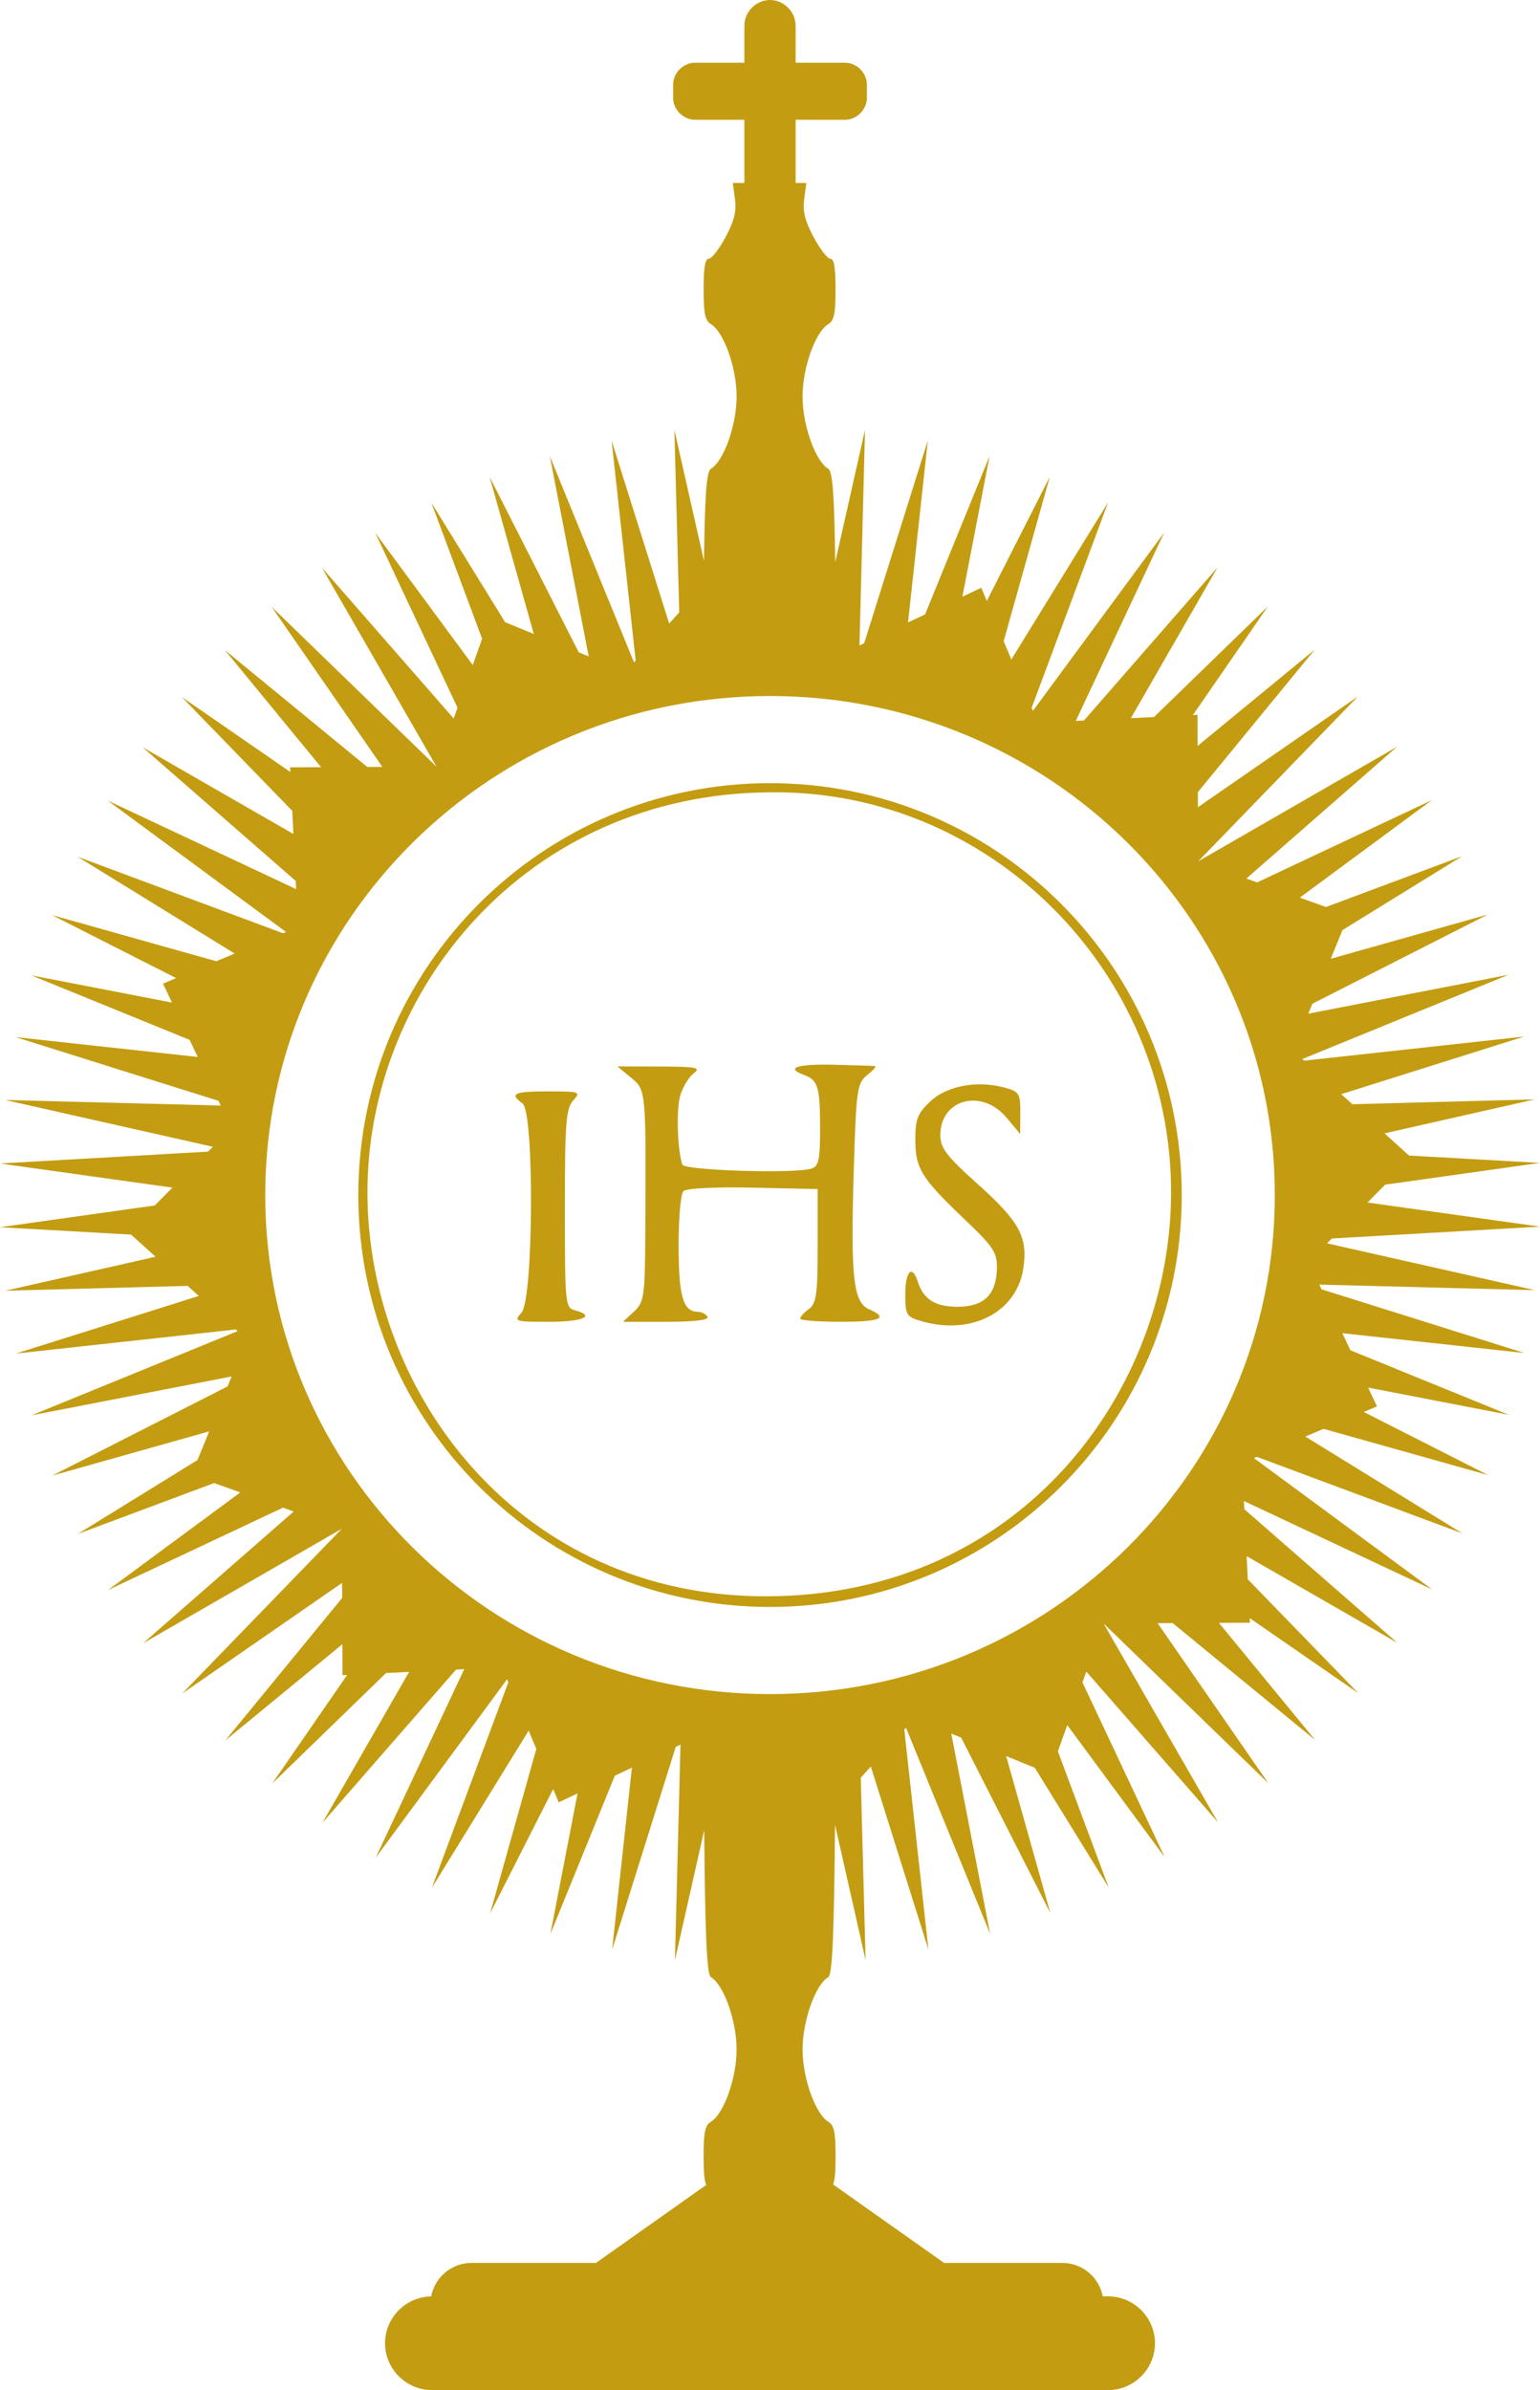 <svg version="1.1" viewBox="-385.925 0 771.856 1197.349" xmlns="http://www.w3.org/2000/svg">
<path fill="#c39c11" d="
M 0 0
c -6.942 0.011 -12.84 5.911 -12.84 12.854
l 0 18.572
l -24.691 0
c -5.955 0 -11.025 5.069 -11.025 11.023
l 0 6.521
c 0 5.955 5.071 11.025 11.025 11.025
l 24.691 0
l 0 31.648
l -5.801 0
l 1.08 8.125
c 0.817 6.113 -0.334 10.786 -4.691 18.969
c -3.182 5.974 -6.966 10.875 -8.404 10.875
c -1.868 0 -2.613 4.355 -2.613 15.281
c 0 12.149 0.739 15.736 3.594 17.438
c 6.525 3.889 12.947 21.881 12.947 36.281
c 0 14.32 -6.42 32.379 -12.863 36.219
c -2.383 1.42 -3.056 14.751 -3.5 46.145
l -14.818 -65.562
l 2.422 91.391
l -5.043 5.57
l -28.865 -91.695
l 12.082 110.23
l -0.842 0.93
l -42.184 -103.31
l 19.48 100.31
l -4.992 -2.039
l -44.68 -87.893
l 22.158 78.688
l -14.369 -5.873
l -37.02 -59.979
l 25.48 68.273
l -4.695 13.146
l -48.855 -66.215
l 41.221 87.592
l -1.928 5.396
l -66.012 -75.516
l 57.385 99.639
l -0.01 0
l -82.561 -80.021
l 55.447 80.148
l -7.562 0.037
l -71.365 -58.557
l 48.209 58.666
l -15.523 0.072
l 0.117 2.34
l -54.416 -37.582
l 55.383 57.053
l 0.576 11.584
l -75.555 -43.439
l 76.725 66.967
l 0.203 4.094
l -94.381 -44.326
l 89.316 65.795
l -1.51 0.633
l -102.99 -38.344
l 78.748 48.52
l -9.176 3.852
l -82.385 -23.133
l 62.248 31.586
l -6.588 2.766
l 4.494 9.486
l -70.506 -13.637
l 79.357 32.332
l 4.049 8.547
l -91.23 -9.928
l 101.64 31.91
l 1.117 2.356
l -108 -2.779
l 104.06 23.439
l -2.41 2.434
l -104.28 5.943
l 86.428 12.078
l -8.861 8.947
l -77.553 10.898
l 65.693 3.695
l 12.26 11.098
l -75.303 17.021
l 91.426 -2.424
l 5.562 5.035
l -91.727 28.875
l 110.27 -12.086
l 0.922 0.836
l -103.34 42.193
l 100.32 -19.484
l -2.039 4.988
l -87.9 44.686
l 78.693 -22.162
l -5.869 14.365
l -59.99 37.027
l 68.318 -25.496
l 13.129 4.689
l -66.242 48.877
l 87.633 -41.24
l 5.385 1.924
l -75.545 66.035
l 99.656 -57.395
l -80.041 82.58
l 80.172 -55.461
l 0.035 7.551
l -58.574 71.391
l 58.684 -48.227
l 0.074 15.512
l 2.336 -0.115
l -37.6 54.438
l 57.074 -55.4
l 11.574 -0.572
l -43.447 75.572
l 66.967 -76.734
l 4.092 -0.201
l -44.326 94.389
l 65.811 -89.32
l 0.629 1.498
l -38.357 103.02
l 48.535 -78.779
l 3.842 9.152
l -23.16 82.402
l 31.605 -62.287
l 2.787 6.639
l 9.439 -4.471
l -13.631 70.471
l 32.316 -79.324
l 8.557 -4.053
l -9.924 91.203
l 31.9 -101.62
l 2.367 -1.121
l -2.779 107.98
l 14.658 -65.088
c 0.461 50.616 1.231 72.295 3.336 73.555
c 6.49 3.868 12.914 21.914 12.914 36.279
c 0 14.4 -6.424 32.361 -12.949 36.25
c -2.855 1.702 -3.594 5.29 -3.594 17.44
c 0 7.907 0.409 12.297 1.332 14.17
l -55.299 39.08
l -62.424 0
c -9.99 0 -18.374 7.267 -20.154 16.768
c -12.731 0.194 -23.119 10.681 -23.119 23.455
c 0 12.894 10.583 23.473 23.477 23.473
l 338.95 0
c 12.894 0 23.473 -10.579 23.473 -23.473
c 0 -12.894 -10.579 -23.473 -23.473 -23.473
l -2.717 0
c -1.788 -9.491 -10.169 -16.75 -20.152 -16.75
l -59.359 0
l -55.641 -39.32
c 0.864 -1.972 1.26 -6.266 1.26 -13.93
c 0 -12.149 -0.739 -15.738 -3.594 -17.44
c -6.525 -3.889 -12.949 -21.85 -12.949 -36.25
c 0 -14.366 6.409 -32.412 12.898 -36.279
c 2.13 -1.269 2.896 -23.944 3.357 -76.303
l 15.322 67.801
l -2.422 -91.381
l 5.045 -5.576
l 28.863 91.689
l -12.082 -110.23
l 0.842 -0.93
l 42.186 103.31
l -19.488 -100.34
l 4.981 2.037
l 44.697 87.922
l -22.166 -78.709
l 14.359 5.871
l 37.035 60.004
l -25.471 -68.25
l 4.697 -13.154
l 48.844 66.199
l -41.211 -87.572
l 1.93 -5.404
l 66 75.504
l -57.383 -99.637
l 0.002 -0.006
l 0.006 0.008
l 82.584 80.043
l -55.475 -80.188
l 7.541 -0.035
l 71.412 58.592
l -48.24 -58.701
l 15.557 -0.074
l -0.113 -2.299
l 54.41 37.58
l -55.379 -57.049
l -0.576 -11.588
l 75.553 43.436
l -76.723 -66.961
l -0.203 -4.096
l 94.379 44.324
l -89.348 -65.816
l 1.494 -0.627
l 103.03 38.361
l -78.781 -48.543
l 9.158 -3.844
l 82.438 23.146
l -62.287 -31.605
l 6.627 -2.781
l -4.475 -9.445
l 70.486 13.633
l -79.34 -32.324
l -4.051 -8.553
l 91.217 9.926
l -101.63 -31.902
l -1.119 -2.363
l 107.99 2.777
l -104.1 -23.445
l 2.4 -2.424
l 104.32 -5.947
l -86.461 -12.084
l 8.852 -8.934
l 77.598 -10.906
l -65.65 -3.691
l -12.27 -11.107
l 75.27 -17.014
l -91.389 2.422
l -5.572 -5.043
l 91.695 -28.865
l -110.23 12.082
l -0.93 -0.842
l 103.31 -42.184
l -100.34 19.488
l 2.035 -4.981
l 87.926 -44.699
l -78.719 22.168
l 5.867 -14.354
l 60.016 -37.043
l -68.26 25.473
l -13.15 -4.697
l 66.205 -48.846
l -87.578 41.213
l -5.402 -1.93
l 75.508 -66.004
l -99.639 57.385
l -0.006 -0.002
l 80.027 -82.568
l -80.168 55.461
l -0.035 -7.551
l 58.572 -71.389
l -58.684 48.225
l -0.074 -15.559
l -2.307 0.115
l 37.568 -54.396
l -57.029 55.361
l -11.596 0.576
l 43.426 -75.535
l -66.947 76.705
l -4.104 0.203
l 44.318 -94.361
l -65.803 89.326
l -0.631 -1.504
l 38.35 -103
l -48.527 78.76
l -3.848 -9.168
l 23.139 -82.402
l -31.594 62.262
l -2.779 -6.621
l -9.461 4.482
l 13.633 -70.475
l -32.32 79.326
l -8.555 4.053
l 9.926 -91.205
l -31.904 101.62
l -2.365 1.121
l 2.779 -107.98
l -14.934 66.303
c -0.448 -31.994 -1.124 -45.416 -3.523 -46.846
c -6.444 -3.84 -12.848 -21.899 -12.848 -36.219
c 0 -14.4 6.422 -32.392 12.947 -36.281
c 2.855 -1.702 3.594 -5.287 3.594 -17.438
c 0 -10.927 -0.745 -15.281 -2.613 -15.281
c -1.438 0 -5.223 -4.901 -8.404 -10.875
c -4.358 -8.183 -5.508 -12.856 -4.691 -18.969
l 1.08 -8.125
l -5.379 0
l 0 -31.648
l 24.688 0
c 5.955 0 11.023 -5.071 11.023 -11.025
l 0 -6.521
c 0 -5.955 -5.069 -11.023 -11.023 -11.023
l -24.688 0
l 0 -18.572
c 0 -6.95 -5.905 -12.857 -12.854 -12.857
z
m 0.016 348.68
c 139.73 0 253 111.93 253 250
c 0 138.07 -113.28 250 -253 250
c -139.73 0 -253 -111.93 -253 -250
c 0 -138.07 113.28 -250 253 -250
z
m -0.029 43.652
c -113.95 0 -206.32 92.426 -206.32 206.38
c 0 113.95 92.366 206.32 206.32 206.32
c 113.95 0 206.38 -92.364 206.38 -206.32
c 0 -113.95 -92.426 -206.38 -206.38 -206.38
z
m 0 4.586
c 109.99 -1.506 201.04 89.546 201.04 200.29
c 0 98.695 -74.427 202.49 -203.3 202.49
c -122.75 -0.005 -198.74 -100.79 -199.48 -200.98
c -0.753 -102.46 79.701 -201.04 201.74 -201.8
z
m 25.697 136.43
c -13.446 0.144 -16.989 2.075 -8.691 5.137
c 7.055 2.603 8.075 5.911 8.115 26.283
c 0.032 16.18 -0.67 19.498 -4.356 20.66
c -8.402 2.65 -63.718 0.939 -64.701 -2.002
c -2.452 -7.335 -3.084 -27.472 -1.08 -34.459
c 1.231 -4.292 4.258 -9.334 6.725 -11.205
c 3.889 -2.95 1.651 -3.414 -16.842 -3.473
l -21.328 -0.062
l 6.807 5.629
c 7.593 6.282 7.561 5.918 7.178 77.676
c -0.171 32.03 -0.567 34.755 -5.678 39.518
l -5.494 5.117
l 21.953 0
c 13.994 0 21.385 -0.91 20.396 -2.51
c -0.853 -1.38 -3.04 -2.51 -4.859 -2.51
c -7.343 0 -9.58 -7.593 -9.643 -32.75
c -0.035 -13.858 1.049 -26.309 2.406 -27.666
c 1.44 -1.439 15.974 -2.173 34.883 -1.762
l 32.418 0.703
l 0 28.439
c 0 24.188 -0.656 28.914 -4.391 31.641
c -2.415 1.763 -4.394 3.932 -4.394 4.814
c 0 0.883 9.032 1.602 20.072 1.602
c 20.391 0 24.605 -1.84 14.43 -6.305
c -7.851 -3.442 -9.233 -15.924 -7.646 -68.969
c 1.226 -40.993 1.668 -44.201 6.674 -48.248
c 2.95 -2.384 4.803 -4.439 4.113 -4.564
c -0.69 -0.126 -10.009 -0.434 -20.705 -0.684
c -2.319 -0.054 -4.441 -0.069 -6.361 -0.049
l 0 -0.002
z
m 81.309 9.896
c -10.372 -0.38 -20.387 2.675 -26.66 8.535
c -6.349 5.931 -7.515 8.9 -7.49 19.188
c 0.02 14.442 2.97 19.191 24.951 40.137
c 14.403 13.725 16.16 16.437 15.928 24.623
c -0.367 12.962 -6.59 18.916 -19.773 18.916
c -11.142 0 -17.07 -3.748 -19.867 -12.561
c -2.796 -8.808 -6.269 -5.363 -6.269 6.217
c 0 10.5 0.52 11.371 8.148 13.574
c 25.085 7.24 47.708 -4.495 51.002 -26.461
c 2.353 -15.697 -1.855 -23.441 -23.057 -42.416
c -15.444 -13.822 -18.535 -17.881 -18.535 -24.322
c 0 -18.091 20.798 -23.596 33.178 -8.779
l 6.832 8.18
l 0.072 -10.547
c 0.062 -9.798 -0.516 -10.701 -8.092 -12.732
c -3.411 -0.915 -6.904 -1.421 -10.359 -1.549
l -0.004 0
l -0.004 -0.002
z
m -218.21 3.502
c -17.171 0 -19.551 1.123 -12.807 6.055
c 5.98 4.372 5.508 98.121 -0.527 104.79
c -3.975 4.392 -3.412 4.58 13.809 4.58
c 17.101 0 23.698 -2.931 12.934 -5.746
c -4.807 -1.258 -5.014 -3.424 -5.014 -50.908
c 0 -42.626 0.581 -50.236 4.15 -54.18
c 3.984 -4.402 3.474 -4.59 -12.545 -4.59
l 0 -0.002
z" />
</svg>
